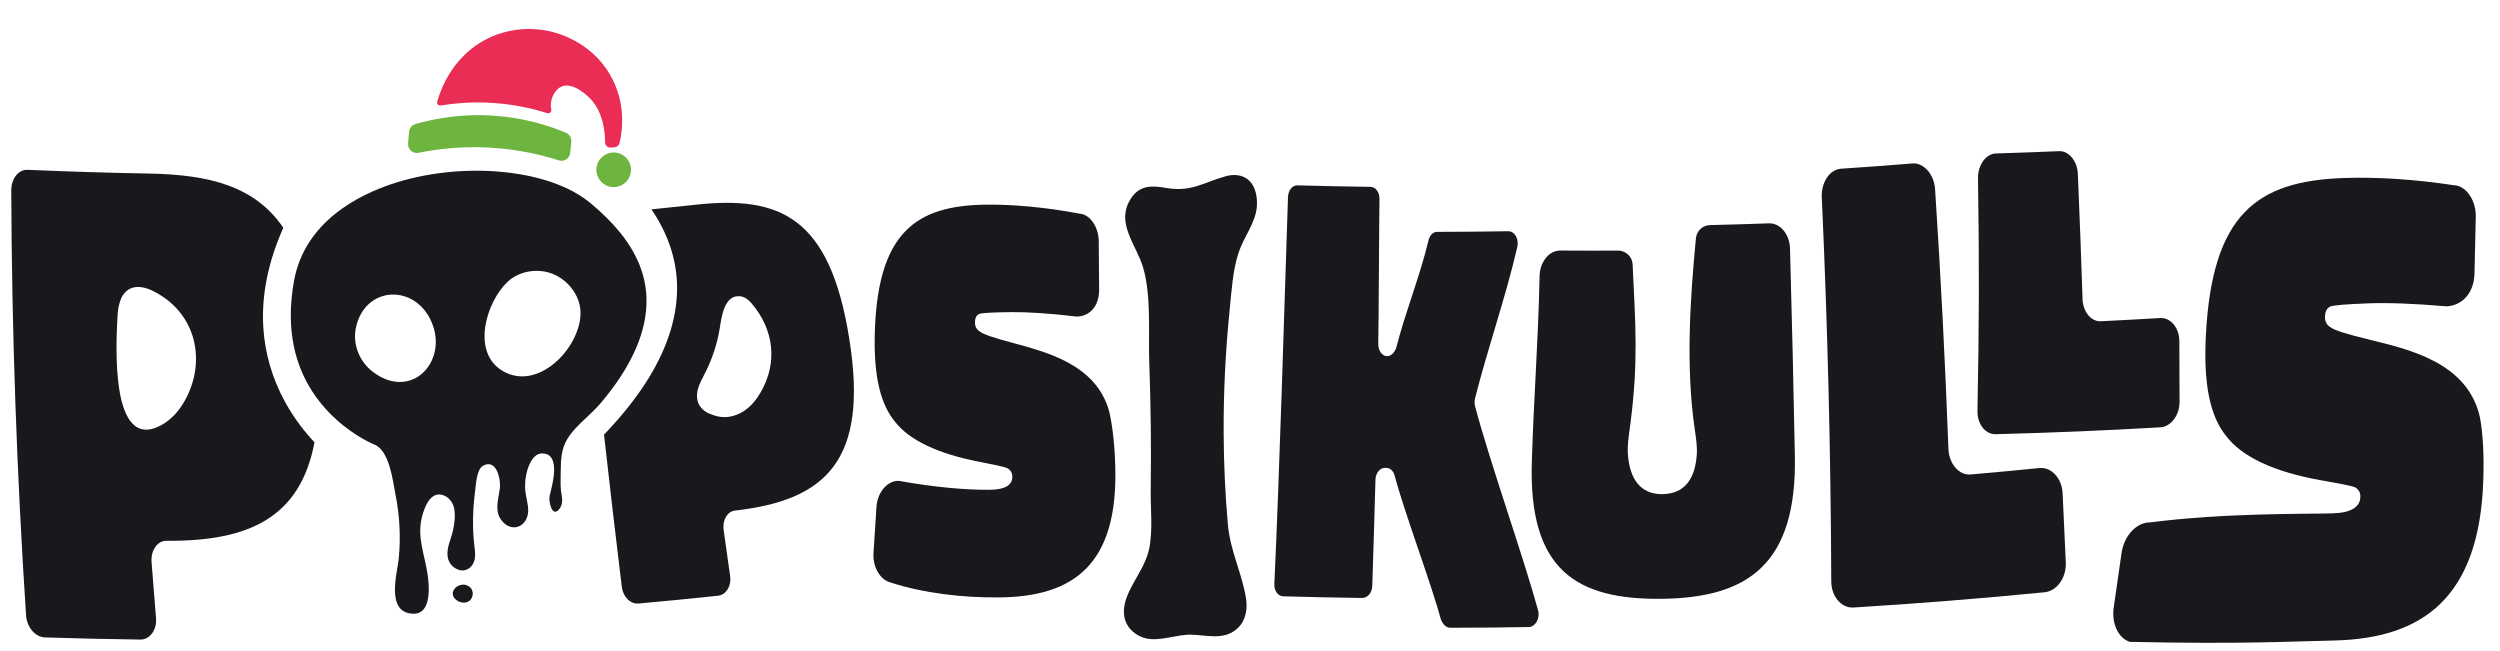 <svg viewBox="0 0 1712.65 446.23" xmlns="http://www.w3.org/2000/svg" id="Layer_1">
  <defs>
    <style>
      .cls-1 {
        fill: #18181d;
      }

      .cls-2 {
        fill: #ea2d55;
      }

      .cls-3 {
        fill: #6eb540;
      }
    </style>
  </defs>
  <g>
    <path d="M581.83,232.27c-13.2-83.74-47.44-98.41-105.52-91.99-9.99,1.09-19.99,2.14-30.01,3.14,10.93,16.12,16.87,33.11,17.49,50.9.71,20.28-5.52,41.84-18.95,63.94-7.79,12.8-18.13,26.03-31.05,39.49,3.87,34.77,7.93,69.54,12.18,104.3.84,6.87,5.93,11.91,11.55,11.4,18.19-1.64,36.34-3.42,54.45-5.34,5.2-.55,9.21-6.48,8.23-13.32-1.51-10.57-3-21.15-4.47-31.73-.95-6.85,2.63-12.72,7.73-13.29,62.27-7,91.7-34.31,78.37-117.5ZM478.25,275.78c-.94-2.55-1.03-5.44-.32-8.48,1.02-4.32,3.32-8.27,5.34-12.28,4.87-9.68,8.19-20,9.87-30.55,1.07-6.68,2.93-22.91,14.04-21.49,3.22.41,5.71,2.53,7.65,4.79,15.46,18.02,17.99,40.67,6.35,60.86-2.76,4.78-6.26,9.32-11,12.58-4.74,3.27-10.85,5.18-16.79,4.35-2.49-.35-4.89-1.16-7.19-2.11-4.12-1.7-6.73-4.41-7.94-7.69Z" class="cls-1"></path>
    <path d="M759.89,281.94c-8.88-32.72-44.06-40.93-66.19-47.06-12.54-3.36-19.89-5.8-22.11-7.54-2.57-1.39-3.68-3.84-3.68-6.3,0-2.81.71-4.92,2.91-5.98,2.19-.72,9.5-1.1,21.92-1.23,10.24-.12,25.22.72,45.04,3.04,8.42-.22,15.19-6.75,15.2-18.35-.09-11.24-.18-22.49-.27-33.74-.28-9.13-5.54-17.05-12.01-18.28-.12,0-.24,0-.36,0-24.47-4.62-45.91-6.43-63.77-6.31-49.54.28-75.89,19.23-77.34,90.24-.51,27.4,3.94,46.81,14.25,58.89,9.55,12.06,28.63,21.43,56.92,26.93,10.56,2.06,16.99,3.4,19.64,4.42,2.28,1.38,3.43,3.13,3.46,5.94.05,5.62-4.84,8.85-15.46,8.92-16.68.11-36.79-1.61-62.47-6.13-7.56-.09-14.13,7.53-15.07,17.01-.71,11.12-1.42,22.23-2.15,33.35-.17,8.78,4.3,16.94,11.23,19.14,23.83,7.7,50.21,10.59,75,10.37,50.87-.47,81.68-22.45,79.42-90.52-.48-15.45-1.99-27.71-4.12-36.78Z" class="cls-1"></path>
    <path d="M861.03,141.17c.02-.21.03-.42.04-.64.36-7-1.58-14.88-7.6-18.56-4.02-2.46-9.16-2.53-13.71-1.26-15.69,4.35-23.47,11.07-41.16,8-9.56-1.67-18.04-1.97-24.03,7.54-10.51,16.63,3.98,31.44,8.56,47.11,5.71,19.66,3.46,44.61,4.18,65.05,1.05,28.94,1.4,57.9,1,86.86-.19,13.19,1.65,28.56-1.24,41.49-2.18,9.75-8.94,18.87-13.3,27.95-3.08,6.44-5.19,13.76-2.87,20.46,1.99,5.75,7.34,10.44,13.75,12.04,9.96,2.49,21.4-2.74,31.63-2.41,11.13.37,22.57,4,31.63-4.49,5.62-5.27,6.84-13.34,5.66-20.57-2.89-17.54-10.82-32.39-12.4-50.38-1.84-20.7-2.79-41.47-2.9-62.24-.15-28.53,1.28-57.07,4.18-85.47,1.31-12.87,2.04-26.29,6.04-38.56,3.52-10.78,11.74-20.43,12.56-31.92Z" class="cls-1"></path>
    <path d="M1039.43,169.23c1.27-5.66-1.85-10.9-6.23-10.82-16.3.27-32.59.41-48.87.43-2.7,0-5.06,2.65-5.75,5.96-5.95,24.84-15.69,48.46-22.02,73.26-1.08,3.31-3.54,5.94-6.3,5.92-3.46-.03-6.15-3.71-6.07-8.67.41-23.19.51-75.79.83-98.98.06-4.64-2.58-8.31-6.28-8.35-16.7-.2-33.39-.54-50.07-1-3.35-.09-6.16,3.47-6.32,8.1-2.5,75.81-5.81,189.15-9.34,264.96-.22,4.64,2.5,8.37,6.11,8.47,17.94.51,35.89.89,53.86,1.12,3.98.06,6.98-3.56,7.11-8.2.58-21.54,1.69-51.18,2.19-72.71.11-4.63,3.02-8.25,6.55-8.22.24,0,.47,0,.71,0,2.83.02,4.91,2.03,5.91,5.35,6.04,23.45,25.46,75.13,31.67,98.55,1.39,3.32,3.52,5.64,6.42,5.64,17.87-.01,35.76-.17,53.65-.47,4.72-.08,7.97-6.11,6.52-11.39-10.2-37.27-33.47-102.81-43.26-140.15-.35-1.32-.35-3.64,0-4.96,8.84-34.99,20.9-68.81,28.98-103.85Z" class="cls-1"></path>
    <path d="M1211.8,153.01c-13.44.48-26.87.87-40.3,1.19-.26,0-.51.02-.76.04-4.78.44-8.5,4.33-8.94,8.98-4.1,43.32-6.99,88.19-.76,131.16.85,5.86,1.8,11.63,1.33,17.61-1.25,16.07-8.3,26.27-23.38,26.53-15.03.25-22.31-10.28-23.71-26.28-.68-7.65.77-15,1.72-22.53,5.36-42.11,3.44-66.42,1.44-108.65-.2-4.14-3.03-7.72-7.09-8.95-.89-.27-1.68-.43-2.27-.43-13.4.06-26.78.05-40.16-.05-7.65-.06-14,7.69-14.22,17.54-1.01,47.7-3.82,78.84-5.28,126.55-2.53,75.07,30.68,95.2,89.31,94.51,58.58-.8,92.4-23.53,90.85-98.29-.89-47.28-2-94.53-3.33-141.77-.29-9.86-6.75-17.42-14.44-17.15Z" class="cls-1"></path>
    <path d="M1397.05,320.65c-15.71,1.57-31.41,3.03-47.09,4.39-7.92.69-14.8-7.36-15.17-17.57-2.21-59.5-5.27-118.84-9.15-178-.68-10.15-7.92-18.1-15.4-17.5-16.36,1.33-32.69,2.53-49,3.61-7.87.52-13.66,9.43-13.21,19.59,3.99,87.37,6.16,175.08,6.5,263.08.04,10.23,6.74,18.45,15.23,17.93,43.49-2.67,87.13-6.14,130.91-10.44,8.55-.83,14.97-10.14,14.53-20.37-.67-15.83-1.4-31.65-2.19-47.45-.51-10.23-7.59-18.11-15.95-17.27Z" class="cls-1"></path>
    <path d="M1479.86,217.87c-13.6.82-27.17,1.55-40.72,2.21-6.84.33-12.51-6.96-12.49-15.93-1.11-35.25-1.79-49.53-3.19-84.72-.18-8.94-6.22-16.17-12.82-15.88-14.44.62-28.85,1.14-43.23,1.57-6.95.2-12.38,7.84-12.36,16.77.9,59.95.78,99.02-.36,159.33-.29,8.98,5.2,16.41,12.51,16.23,37.41-.95,74.99-2.52,112.72-4.71,7.37-.43,13.22-8.36,13.21-17.37,0-13.93-.05-27.85-.15-41.76-.07-8.99-5.88-16.17-13.12-15.74Z" class="cls-1"></path>
    <path d="M1682.15,126.96c-.14,0-.28.02-.43.02-29.32-4.45-54.96-5.78-76.3-5.02-59.37,2.08-90.05,24.79-94.27,108-1.66,32.11,2.51,54.82,13.94,68.78,10.54,13.95,32.34,24.56,65.35,30.35,12.33,2.16,19.84,3.57,22.89,4.72,2.59,1.57,3.83,3.61,3.65,6.93-.35,6.63-6.39,10.58-18.92,10.93-19.73.59-73.22-.42-125.43,6.23-8.85-.08-17.16,8.9-19.1,20.03-1.82,13.07-3.7,26.15-5.65,39.23-1.07,10.34,3.29,19.95,11.12,22.55,77.96,1.68,111.24-.34,140.34-.93,59.66-1.52,99.04-28.59,101.85-109.32.64-18.31-.31-32.79-2.26-43.45-8.47-38.42-50.2-46.9-76.16-53.44-14.76-3.58-23.37-6.22-25.92-8.2-2.99-1.56-4.21-4.41-4.11-7.3.1-3.3,1.05-5.81,3.69-7.12,2.64-.91,11.32-1.58,26.13-2.14,12.19-.47,30.01.02,53.61,2.06,10.08-.55,18.51-8.5,19-22.18.36-13.25.66-26.49.9-39.71-.04-10.73-6.16-19.82-13.92-21.01Z" class="cls-1"></path>
    <path d="M442.89,204.41c-.47-15.85-6.47-30.69-18-44.99-5.62-6.97-12.54-13.81-20.78-20.6-9.16-7.55-21.7-13.33-36.5-17.06-7.48-1.88-15.52-3.24-24.02-4.02-25.56-2.36-52.33.61-75.71,8.47-21.45,7.32-59.02,25.07-66.51,66.4-.81,4.55-1.39,9.01-1.74,13.37-2.4,29.15,5.41,54.22,23.75,74.45,2.34,2.57,4.71,4.91,7.06,7.03,13.41,12.12,26.02,17.07,26.16,17.13,10.32,4.31,12.5,25.05,14.26,33.83,2.96,14.75,3.77,29.82,2.25,44.67-.97,9.57-9.11,36.79,9.95,37.34,13.17.35,10.89-20.15,9.78-27.52-2.1-13.73-7.4-25.13-3.64-39.32,0,0,0-.01,0-.02,1.45-5.46,5.23-16.46,13.39-14.64,4.65,1.03,7.81,5.32,8.59,9.63,1.17,6.54-.47,14.42-2.51,20.6-1.49,4.51-2.96,9.3-1.64,13.9,1.32,4.61,6.54,8.73,11.59,7.5,3.43-.83,5.71-3.85,6.47-6.98.76-3.13.28-6.39-.11-9.59-1.52-12.3-1.09-25.55.53-37.74.54-4.08.89-14.75,5.44-17.23,9.3-5.06,12.19,9.54,11.48,15.42-.68,5.6-2.48,11.22-1.34,16.79,1.14,5.57,6.78,11.06,12.82,9.84,4.96-1,7.7-6.01,7.91-10.64.21-4.63-1.41-9.18-1.92-13.8,0,0,0-.01,0-.02-.56-5.06.02-10.4,1.56-15.25,1.22-3.81,4.23-10.49,9.41-10.72,14.22-.65,7.13,22.88,5.65,29.05-.86,3.59,1.7,15.92,6.94,8.63,1.86-2.6,1.89-6.05,1.33-9.04-.66-3.52-.84-6.71-.74-10.3.21-7.84-.41-16.29,2.41-23.76,4.29-11.33,17.16-19.75,24.88-28.86,21.88-25.8,32.17-49.99,31.52-71.93ZM286.43,257.96c-8.05,5.23-19.28,5.52-30.74-3.02-9.2-6.86-13.97-18.51-12.09-29.25,5.46-30.62,42.24-32.01,52.85-3.07,5.25,14.31.17,28.74-10.02,35.34ZM391.83,234.39c-9.68,17.08-30.09,30.48-48,19.41-21.15-13.14-10.43-47.42,4-60.83,7.51-6.96,19.23-9.22,29.14-5.95,9.9,3.28,17.69,11.83,20.08,21.63,1.88,7.74-.35,17.19-5.21,25.73Z" class="cls-1"></path>
    <path d="M114.05,370.47c56.59.48,91.61-15.94,101.41-67.45-6.47-6.87-13.85-16.13-20.18-27.68-8.78-16.01-13.75-33.13-14.88-50.81-1.39-21.89,3.17-44.62,13.29-67.59.13-.29.26-.6.41-.89-19.26-28.25-49.98-36.42-92.14-37.16-27.56-.49-55.23-1.34-83.01-2.55-6.3-.27-11.26,5.96-11.23,14.18.36,96.41,3.73,193.43,10.13,290.9.54,8.3,6.3,15.06,13.05,15.26,21.83.69,43.59,1.17,65.3,1.46,6.23.08,11.4-6.4,10.69-14.69-1.07-12.78-2.09-25.55-3.05-38.32-.62-8.27,4.1-14.73,10.22-14.67ZM110.45,291.29c-35.17,19.02-30.91-56.29-29.98-73.96.32-8,2.19-17.47,10-20.11,5.01-1.69,10.77.19,15.6,2.75,30.73,16.28,35.21,51.35,18.94,77.17-3.58,5.65-8.55,10.87-14.56,14.16Z" class="cls-1"></path>
    <path d="M321.49,401.87c3.64,2.66,3,8.62-1.14,10.44-4.14,1.82-9.96-1.3-10.18-5.47-.22-4.16,5.22-7.54,9.54-5.93" class="cls-1"></path>
  </g>
  <path d="M390.63,104.74c-.36,3.79-4.12,6.3-7.74,5.14-12.34-3.94-28.57-7.74-47.82-8.77-19.17-1.03-35.67.99-48.37,3.58-3.9.8-7.47-2.39-7.14-6.36l.67-8.08c.21-2.47,1.9-4.56,4.28-5.24,12.56-3.63,31.48-7.38,54.39-5.72,20.68,1.49,37.37,6.87,48.83,11.66,2.41,1.01,3.87,3.47,3.63,6.07l-.73,7.71Z" class="cls-3"></path>
  <path d="M301.89,72.28c-1.54.25-2.8-1.17-2.38-2.67,2.49-8.86,10.86-31.45,34.4-43.14,18.7-9.28,36.26-6.37,41.32-5.34,5.08,1.03,28.97,6.5,42.65,29.98,11.37,19.52,8.43,39.02,6.54,46.91-.39,1.63-1.8,2.81-3.47,2.85-.58.01-1.2.07-1.87.19-.02,0-.05,0-.07.01-2.31.44-4.48-1.23-4.49-3.58-.04-8.45-1.75-22.78-12.21-31.88-2.33-2.03-10.66-9.28-17.59-6.32-4.16,1.78-6.72,6.76-7.26,11.07-.22,1.77-.09,3.38.18,4.74.31,1.58-1.16,2.93-2.7,2.44-10.86-3.44-25.24-6.7-42.28-7.27-11.74-.39-22.13.58-30.77,2.01Z" class="cls-2"></path>
  <circle transform="translate(265.14 523.95) rotate(-84.61)" r="11.85" cy="116.31" cx="420.42" class="cls-3"></circle>
</svg>